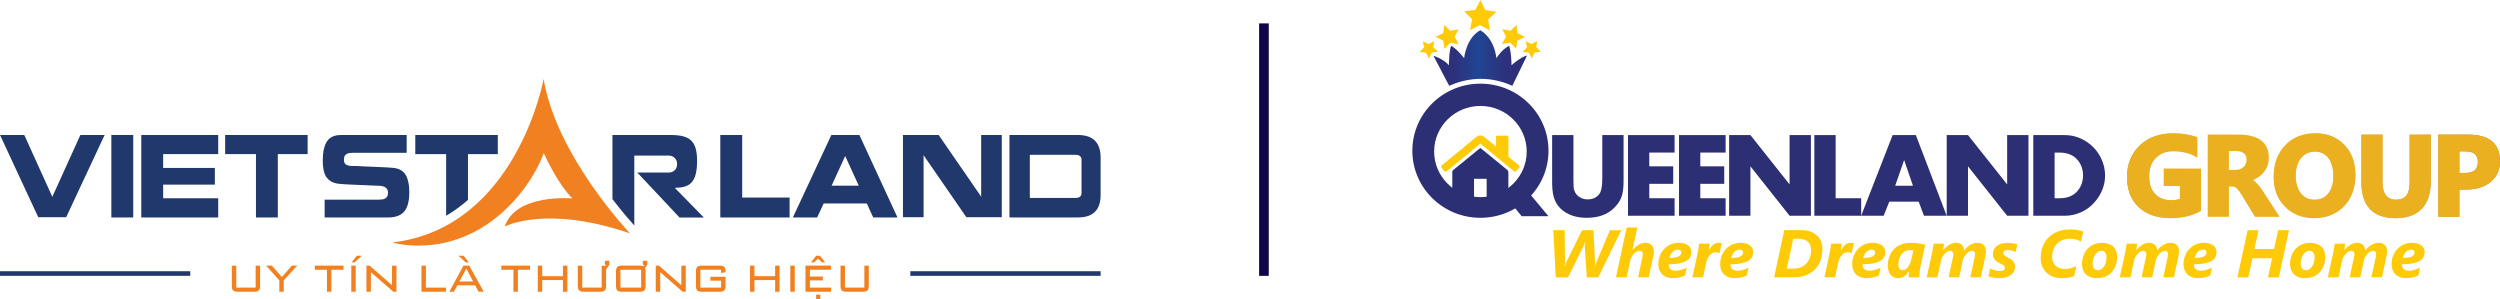<?xml version="1.0" encoding="UTF-8"?> <svg xmlns="http://www.w3.org/2000/svg" width="259" height="31" viewBox="0 0 259 31" fill="none"><g clip-path="url(#clip0_91_2758)"><path d="M160.423 22.401H157.644L155.942 20.296L157.568 18.98L160.423 22.401Z" fill="#2C2F74"></path><path fill-rule="evenodd" clip-rule="evenodd" d="M154.019 20.418V18.524H152.71V20.421H151.969C151.593 20.421 151.218 20.425 150.842 20.419C150.584 20.415 150.46 20.303 150.457 20.062C150.449 19.304 150.452 18.544 150.457 17.784C150.457 17.731 150.496 17.663 150.539 17.626C151.474 16.86 152.413 16.1 153.361 15.327C153.809 15.691 154.253 16.048 154.695 16.407C155.184 16.805 155.675 17.201 156.157 17.606C156.216 17.654 156.267 17.748 156.267 17.823C156.276 18.557 156.273 19.291 156.272 20.024C156.272 20.27 156.168 20.412 155.943 20.416C155.311 20.428 154.676 20.419 154.016 20.419L154.019 20.418Z" fill="#2C2F74"></path><path fill-rule="evenodd" clip-rule="evenodd" d="M153.354 14.887C152.924 15.241 152.487 15.6 152.051 15.958C151.341 16.541 150.63 17.125 149.921 17.711C149.807 17.808 149.711 17.811 149.608 17.69C149.204 17.206 149.181 17.284 149.66 16.893C150.765 15.99 151.864 15.081 152.968 14.176C153.209 13.979 153.52 13.985 153.767 14.184C154.16 14.504 154.552 14.827 154.989 15.186C154.989 14.958 154.987 14.771 154.989 14.585C154.996 13.993 154.892 14.056 155.541 14.053C155.703 14.053 155.864 14.057 156.026 14.051C156.211 14.044 156.279 14.128 156.277 14.305C156.273 14.898 156.28 15.49 156.273 16.085C156.272 16.207 156.314 16.284 156.407 16.358C156.714 16.602 157.012 16.857 157.319 17.1C157.45 17.203 157.456 17.303 157.349 17.42C157.284 17.491 157.224 17.567 157.162 17.64C156.999 17.834 156.959 17.834 156.757 17.668C155.64 16.749 154.523 15.829 153.406 14.911C153.397 14.904 153.384 14.9 153.357 14.889L153.354 14.887Z" fill="#FFCA07"></path><path d="M147.411 4.269L148.007 4.565L148.592 4.246L148.492 4.898L148.979 5.346L148.322 5.454L148.037 6.047L147.73 5.465L147.068 5.383L147.537 4.915L147.411 4.269Z" fill="#FFCA07"></path><path d="M158.071 4.269L158.667 4.563L159.252 4.246L159.152 4.898L159.638 5.346L158.98 5.454L158.697 6.049L158.389 5.465L157.728 5.383L158.195 4.915L158.071 4.269Z" fill="#FFCA07"></path><path d="M151.115 4.567L150.252 4.428L149.648 5.05L149.514 4.197L148.727 3.824L149.507 3.436L149.627 2.583L150.242 3.193L151.103 3.042L150.702 3.808L151.115 4.567Z" fill="#FFCA07"></path><path d="M157.061 5.045L156.466 4.417L155.604 4.546L156.025 3.796L155.634 3.027L156.489 3.189L157.109 2.587L157.218 3.437L157.993 3.834L157.203 4.198L157.061 5.045Z" fill="#FFCA07"></path><path d="M154.358 3.148L153.333 2.599L152.292 3.117L152.507 1.988L151.681 1.173L152.84 1.024L153.372 0L153.873 1.04L155.026 1.222L154.178 2.013L154.358 3.148Z" fill="#FFCA07"></path><path d="M151.682 6.026C151.682 6.026 151.892 3.925 153.353 3.135C153.353 3.135 154.756 3.817 155.027 6.022C155.184 5.809 155.551 5.175 156.342 4.743C156.342 4.743 156.578 5.335 156.592 6.76C156.592 6.76 157.491 5.929 158.204 5.745L156.677 8.889C154.115 7.727 151.773 8.157 150.136 8.889L148.503 5.773C148.503 5.773 149.576 6.113 150.105 6.762C150.105 6.762 150.118 5.153 150.349 4.743C150.349 4.743 150.928 5.044 151.682 6.026Z" fill="url(#paint0_linear_91_2758)"></path><path d="M153.372 8.667C149.476 8.667 146.319 11.778 146.319 15.617C146.319 19.455 149.476 22.565 153.372 22.565C157.268 22.565 160.425 19.455 160.425 15.617C160.425 11.778 157.268 8.667 153.372 8.667ZM153.372 20.425C150.724 20.425 148.577 18.31 148.577 15.701C148.577 13.092 150.724 10.976 153.372 10.976C156.02 10.976 158.167 13.092 158.167 15.701C158.167 18.31 156.02 20.425 153.372 20.425Z" fill="#2C2F74"></path><path d="M168.2 18.812C168.2 19.314 168.158 19.743 168.077 20.098C167.948 20.648 167.642 21.15 167.157 21.604C166.471 22.245 165.551 22.564 164.398 22.564C163.246 22.564 162.31 22.238 161.652 21.585C161.305 21.242 161.065 20.812 160.937 20.293C160.846 19.925 160.801 19.432 160.801 18.812V13.995H163.007V18.514C163.007 18.876 163.013 19.148 163.024 19.326C163.067 19.894 163.33 20.289 163.814 20.513C164.012 20.608 164.232 20.655 164.472 20.655C165.011 20.655 165.417 20.468 165.69 20.098C165.893 19.824 165.996 19.296 165.996 18.514V13.995H168.202V18.812H168.2Z" fill="#2C2F74"></path><path d="M173.488 22.351H168.66V13.995H173.488V15.806H170.866V17.233H173.345V19.044H170.866V20.538H173.488V22.351Z" fill="#2C2F74"></path><path d="M178.774 22.351H173.946V13.995H178.774V15.806H176.152V17.233H178.631V19.044H176.152V20.538H178.774V22.351Z" fill="#2C2F74"></path><path d="M187.609 22.351H185.401L181.344 17.233V22.351H179.138V13.995H181.344L185.401 19.106V13.995H187.609V22.351Z" fill="#2C2F74"></path><path d="M192.819 22.351H187.966V13.995H190.172V20.538H192.819V22.351Z" fill="#2C2F74"></path><path d="M201.678 22.351H199.322L198.776 20.894H195.731L195.146 22.351H192.816L196.077 13.995H198.482L201.675 22.351H201.678ZM198.181 19.241L197.268 16.578L196.342 19.241H198.182H198.181Z" fill="#2C2F74"></path><path d="M210.148 22.351H207.942L203.885 17.233V22.351H201.679V13.995H203.885L207.942 19.106V13.995H210.148V22.351Z" fill="#2C2F74"></path><path d="M218.087 18.169C218.087 19.039 217.821 19.844 217.288 20.584C216.756 21.327 216.075 21.839 215.248 22.124C214.808 22.276 214.362 22.352 213.905 22.352H210.649V13.996H213.905C214.701 13.996 215.437 14.215 216.116 14.65C216.784 15.075 217.295 15.642 217.652 16.353C217.942 16.941 218.087 17.548 218.087 18.172V18.169ZM215.802 18.169C215.802 17.593 215.637 17.089 215.31 16.66C214.873 16.091 214.224 15.807 213.361 15.807H212.857V20.539H213.361C214.228 20.539 214.879 20.255 215.31 19.686C215.637 19.252 215.802 18.747 215.802 18.17V18.169Z" fill="#2C2F74"></path><path d="M224.171 19.261H225.836V20.602C225.604 20.691 225.3 20.736 224.928 20.736C224.221 20.736 223.677 20.526 223.266 20.095C222.857 19.666 222.65 19.045 222.65 18.247C222.65 17.45 222.882 16.83 223.339 16.365C223.801 15.896 224.386 15.667 225.125 15.667C226.02 15.667 226.786 15.845 227.4 16.194L227.639 16.33V14.216L227.535 14.179C226.847 13.934 226.045 13.81 225.148 13.81C223.713 13.81 222.543 14.234 221.673 15.072C220.801 15.91 220.36 17.008 220.36 18.333C220.36 19.657 220.766 20.704 221.567 21.46C222.365 22.216 223.467 22.598 224.841 22.598C226.07 22.598 227.116 22.358 227.949 21.886L228.029 21.841V17.473H224.171V19.261Z" fill="url(#paint1_linear_91_2758)"></path><path d="M234.147 19.396C234.045 19.26 233.936 19.133 233.825 19.014C233.71 18.894 233.59 18.787 233.468 18.696C233.444 18.678 233.422 18.662 233.399 18.646C233.565 18.58 233.72 18.503 233.866 18.413C234.11 18.264 234.321 18.083 234.493 17.878C234.667 17.671 234.802 17.435 234.898 17.177C234.993 16.919 235.04 16.635 235.04 16.331C235.04 14.749 233.967 13.945 231.852 13.945H228.724V22.454H230.916V19.317H231.262C231.354 19.317 231.437 19.336 231.513 19.372C231.595 19.412 231.678 19.47 231.754 19.547C231.838 19.63 231.923 19.731 232.005 19.848C232.092 19.971 232.183 20.112 232.279 20.268L233.619 22.453H236.151L234.423 19.789C234.341 19.661 234.248 19.528 234.147 19.394V19.396ZM232.747 16.56C232.747 16.861 232.642 17.106 232.426 17.31C232.211 17.511 231.93 17.61 231.566 17.61H230.913V15.644H231.601C232.628 15.644 232.747 16.168 232.747 16.562V16.56Z" fill="url(#paint2_linear_91_2758)"></path><path d="M239.88 13.81C238.583 13.81 237.526 14.229 236.737 15.059C235.949 15.886 235.551 16.979 235.551 18.309C235.551 19.64 235.945 20.614 236.721 21.405C237.498 22.197 238.516 22.598 239.747 22.598C240.977 22.598 242.048 22.184 242.836 21.366C243.62 20.551 244.019 19.466 244.019 18.143C244.019 16.82 243.634 15.799 242.875 15.007C242.114 14.212 241.106 13.81 239.879 13.81H239.88ZM241.196 20.06C240.846 20.484 240.383 20.691 239.782 20.691C239.181 20.691 238.744 20.478 238.386 20.041C238.024 19.599 237.84 18.984 237.84 18.214C237.84 17.444 238.024 16.837 238.387 16.382C238.746 15.932 239.216 15.713 239.827 15.713C240.439 15.713 240.871 15.925 241.209 16.361C241.553 16.804 241.728 17.438 241.728 18.249C241.728 19.059 241.548 19.633 241.194 20.061L241.196 20.06Z" fill="url(#paint3_linear_91_2758)"></path><path d="M249.637 18.927C249.637 20.115 249.183 20.691 248.247 20.691C247.31 20.691 246.828 20.091 246.828 18.859V13.948H244.63V18.838C244.63 21.335 245.823 22.601 248.178 22.601C250.532 22.601 251.83 21.306 251.83 18.752V13.95H249.637V18.93V18.927Z" fill="url(#paint4_linear_91_2758)"></path><path d="M255.696 13.947H252.601V22.456H254.793V19.633H255.528C256.569 19.633 257.414 19.364 258.043 18.832C258.677 18.295 259.001 17.583 259.001 16.716C259.001 14.878 257.89 13.947 255.697 13.947H255.696ZM256.708 16.784C256.708 17.558 256.283 17.919 255.371 17.919H254.793V15.678H255.371C256.283 15.678 256.708 16.029 256.708 16.784Z" fill="url(#paint5_linear_91_2758)"></path><path d="M224.171 19.261H225.836V20.602C225.604 20.691 225.3 20.736 224.928 20.736C224.221 20.736 223.677 20.526 223.266 20.095C222.857 19.666 222.65 19.045 222.65 18.247C222.65 17.45 222.882 16.83 223.339 16.365C223.801 15.896 224.386 15.667 225.125 15.667C226.02 15.667 226.786 15.845 227.4 16.194L227.639 16.33V14.216L227.535 14.179C226.847 13.934 226.045 13.81 225.148 13.81C223.713 13.81 222.543 14.234 221.673 15.072C220.801 15.91 220.36 17.008 220.36 18.333C220.36 19.657 220.766 20.704 221.567 21.46C222.365 22.216 223.467 22.598 224.841 22.598C226.07 22.598 227.116 22.358 227.949 21.886L228.029 21.841V17.473H224.171V19.261Z" fill="#EAB020"></path><path d="M234.147 19.396C234.045 19.26 233.936 19.133 233.825 19.014C233.71 18.894 233.59 18.787 233.468 18.696C233.444 18.678 233.422 18.662 233.399 18.646C233.565 18.58 233.72 18.503 233.866 18.413C234.11 18.264 234.321 18.083 234.493 17.878C234.667 17.671 234.802 17.435 234.898 17.177C234.993 16.919 235.04 16.635 235.04 16.331C235.04 14.749 233.967 13.945 231.852 13.945H228.724V22.454H230.916V19.317H231.262C231.354 19.317 231.437 19.336 231.513 19.372C231.595 19.412 231.678 19.47 231.754 19.547C231.838 19.63 231.923 19.731 232.005 19.848C232.092 19.971 232.183 20.112 232.279 20.268L233.619 22.453H236.151L234.423 19.789C234.341 19.661 234.248 19.528 234.147 19.394V19.396ZM232.747 16.56C232.747 16.861 232.642 17.106 232.426 17.31C232.211 17.511 231.93 17.61 231.566 17.61H230.913V15.644H231.601C232.628 15.644 232.747 16.168 232.747 16.562V16.56Z" fill="#EAB020"></path><path d="M239.88 13.81C238.583 13.81 237.526 14.229 236.737 15.059C235.949 15.886 235.551 16.979 235.551 18.309C235.551 19.64 235.945 20.614 236.721 21.405C237.498 22.197 238.516 22.598 239.747 22.598C240.977 22.598 242.048 22.184 242.836 21.366C243.62 20.551 244.019 19.466 244.019 18.143C244.019 16.82 243.634 15.799 242.875 15.007C242.114 14.212 241.106 13.81 239.879 13.81H239.88ZM241.196 20.06C240.846 20.484 240.383 20.691 239.782 20.691C239.181 20.691 238.744 20.478 238.386 20.041C238.024 19.599 237.84 18.984 237.84 18.214C237.84 17.444 238.024 16.837 238.387 16.382C238.746 15.932 239.216 15.713 239.827 15.713C240.439 15.713 240.871 15.925 241.209 16.361C241.553 16.804 241.728 17.438 241.728 18.249C241.728 19.059 241.548 19.633 241.194 20.061L241.196 20.06Z" fill="#EAB020"></path><path d="M249.637 18.927C249.637 20.115 249.183 20.691 248.247 20.691C247.31 20.691 246.828 20.091 246.828 18.859V13.948H244.63V18.838C244.63 21.335 245.823 22.601 248.178 22.601C250.532 22.601 251.83 21.306 251.83 18.752V13.95H249.637V18.93V18.927Z" fill="#EAB020"></path><path d="M255.696 13.947H252.601V22.456H254.793V19.633H255.528C256.569 19.633 257.414 19.364 258.043 18.832C258.677 18.295 259.001 17.583 259.001 16.716C259.001 14.878 257.89 13.947 255.697 13.947H255.696ZM256.708 16.784C256.708 17.558 256.283 17.919 255.371 17.919H254.793V15.678H255.371C256.283 15.678 256.708 16.029 256.708 16.784Z" fill="#EAB020"></path><path d="M165.584 28.729H164.395L164.184 25.563C164.181 25.528 164.183 25.488 164.186 25.44C164.189 25.392 164.193 25.343 164.199 25.294C164.205 25.243 164.211 25.195 164.218 25.149C164.226 25.102 164.231 25.062 164.239 25.029H164.226C164.214 25.065 164.199 25.107 164.183 25.155C164.165 25.202 164.148 25.252 164.13 25.301C164.111 25.352 164.093 25.398 164.074 25.444C164.055 25.491 164.039 25.53 164.023 25.563L162.45 28.729H161.175L160.922 23.846H162.098L162.133 27.085C162.136 27.124 162.134 27.167 162.131 27.218C162.128 27.268 162.123 27.318 162.115 27.367C162.108 27.418 162.102 27.464 162.095 27.509C162.087 27.554 162.081 27.59 162.077 27.619H162.098C162.106 27.584 162.12 27.545 162.136 27.499C162.152 27.452 162.17 27.403 162.189 27.352C162.208 27.302 162.228 27.251 162.25 27.203C162.272 27.154 162.292 27.113 162.308 27.079L163.901 23.847H165.082L165.246 27.119C165.248 27.151 165.248 27.187 165.247 27.229C165.247 27.271 165.244 27.315 165.241 27.361C165.238 27.406 165.235 27.451 165.231 27.496C165.226 27.541 165.222 27.58 165.218 27.613H165.231C165.24 27.581 165.251 27.542 165.268 27.497C165.282 27.452 165.298 27.404 165.316 27.358C165.334 27.31 165.351 27.264 165.367 27.219C165.385 27.174 165.4 27.134 165.415 27.101L166.787 23.849H167.955L165.585 28.732L165.584 28.729Z" fill="#FFCA07"></path><path d="M171.337 26.073C171.337 26.107 171.334 26.152 171.327 26.209C171.319 26.265 171.311 26.325 171.3 26.385C171.29 26.446 171.278 26.506 171.268 26.564C171.256 26.621 171.246 26.671 171.237 26.711L170.805 28.727H169.709L170.133 26.739C170.147 26.666 170.161 26.591 170.174 26.514C170.188 26.438 170.195 26.378 170.195 26.338C170.195 26.225 170.166 26.136 170.107 26.074C170.048 26.012 169.963 25.98 169.85 25.98C169.76 25.98 169.665 26.008 169.565 26.064C169.465 26.119 169.369 26.194 169.279 26.287C169.19 26.38 169.109 26.49 169.037 26.614C168.965 26.739 168.915 26.872 168.886 27.012L168.52 28.728H167.413L168.526 23.566H169.628L169.119 25.912H169.133C169.218 25.803 169.312 25.702 169.415 25.611C169.518 25.518 169.625 25.44 169.739 25.372C169.854 25.305 169.972 25.252 170.092 25.214C170.213 25.175 170.332 25.156 170.449 25.156C170.737 25.156 170.956 25.236 171.108 25.392C171.259 25.55 171.334 25.776 171.334 26.071L171.337 26.073Z" fill="#FFCA07"></path><path d="M175.226 26.141C175.226 26.32 175.188 26.485 175.11 26.634C175.032 26.785 174.904 26.914 174.723 27.023C174.543 27.131 174.302 27.216 174.003 27.28C173.703 27.343 173.33 27.377 172.883 27.384C172.879 27.398 172.876 27.411 172.876 27.421V27.453C172.876 27.523 172.888 27.593 172.911 27.664C172.935 27.735 172.975 27.799 173.03 27.855C173.086 27.912 173.161 27.958 173.254 27.993C173.346 28.027 173.461 28.045 173.599 28.045C173.681 28.045 173.772 28.038 173.871 28.023C173.969 28.009 174.068 27.987 174.169 27.958C174.271 27.929 174.372 27.896 174.472 27.855C174.572 27.816 174.665 27.771 174.75 27.723L174.581 28.527C174.509 28.563 174.428 28.598 174.335 28.633C174.243 28.667 174.143 28.698 174.037 28.725C173.931 28.753 173.815 28.774 173.695 28.79C173.574 28.806 173.449 28.814 173.323 28.814C173.055 28.814 172.826 28.774 172.635 28.698C172.444 28.621 172.287 28.517 172.163 28.386C172.04 28.256 171.95 28.103 171.891 27.929C171.833 27.755 171.805 27.568 171.805 27.37C171.805 27.073 171.855 26.789 171.955 26.522C172.055 26.254 172.197 26.019 172.384 25.817C172.569 25.614 172.792 25.454 173.054 25.334C173.315 25.216 173.608 25.156 173.93 25.156C174.162 25.156 174.36 25.184 174.525 25.237C174.69 25.291 174.822 25.365 174.926 25.457C175.031 25.55 175.105 25.654 175.154 25.773C175.202 25.892 175.226 26.013 175.226 26.141ZM174.185 26.155C174.185 26.071 174.153 26.002 174.09 25.945C174.027 25.89 173.937 25.861 173.822 25.861C173.721 25.861 173.624 25.883 173.53 25.927C173.436 25.97 173.351 26.029 173.274 26.105C173.198 26.18 173.13 26.271 173.076 26.377C173.02 26.483 172.979 26.597 172.951 26.718C173.365 26.723 173.676 26.677 173.878 26.579C174.083 26.483 174.184 26.341 174.184 26.154L174.185 26.155Z" fill="#FFCA07"></path><path d="M178.147 26.233H178.14C178.091 26.208 178.03 26.185 177.955 26.165C177.88 26.145 177.811 26.134 177.746 26.134C177.609 26.134 177.487 26.165 177.38 26.224C177.273 26.284 177.176 26.366 177.094 26.468C177.011 26.57 176.941 26.689 176.885 26.827C176.829 26.964 176.784 27.11 176.748 27.264L176.437 28.728H175.33L175.814 26.504C175.837 26.397 175.859 26.287 175.881 26.174C175.903 26.061 175.924 25.948 175.943 25.838C175.962 25.728 175.98 25.622 175.994 25.519C176.009 25.416 176.021 25.324 176.031 25.24H177.113C177.105 25.305 177.098 25.374 177.091 25.444C177.082 25.515 177.075 25.581 177.066 25.647C177.057 25.712 177.05 25.77 177.042 25.822C177.033 25.874 177.027 25.914 177.023 25.945H177.036C177.179 25.684 177.329 25.487 177.487 25.354C177.645 25.221 177.828 25.154 178.036 25.154C178.096 25.154 178.155 25.16 178.212 25.172C178.269 25.183 178.321 25.192 178.368 25.199L178.146 26.232L178.147 26.233Z" fill="#FFCA07"></path><path d="M181.63 26.141C181.63 26.32 181.592 26.485 181.514 26.634C181.436 26.785 181.308 26.914 181.128 27.023C180.947 27.131 180.706 27.216 180.408 27.28C180.108 27.343 179.734 27.377 179.288 27.384C179.283 27.398 179.28 27.411 179.28 27.421V27.453C179.28 27.523 179.292 27.593 179.316 27.664C179.339 27.735 179.379 27.799 179.435 27.855C179.49 27.912 179.565 27.958 179.658 27.993C179.751 28.027 179.865 28.045 180.003 28.045C180.086 28.045 180.177 28.038 180.275 28.023C180.374 28.009 180.472 27.987 180.574 27.958C180.675 27.929 180.776 27.896 180.876 27.855C180.976 27.816 181.069 27.771 181.154 27.723L180.985 28.527C180.913 28.563 180.832 28.598 180.74 28.633C180.647 28.667 180.547 28.698 180.441 28.725C180.336 28.753 180.219 28.774 180.099 28.79C179.978 28.806 179.853 28.814 179.727 28.814C179.46 28.814 179.23 28.774 179.039 28.698C178.848 28.621 178.691 28.517 178.568 28.386C178.444 28.256 178.354 28.103 178.296 27.929C178.238 27.754 178.209 27.568 178.209 27.37C178.209 27.073 178.259 26.789 178.359 26.522C178.459 26.254 178.601 26.019 178.788 25.817C178.973 25.614 179.197 25.454 179.458 25.334C179.72 25.216 180.012 25.156 180.334 25.156C180.566 25.156 180.765 25.184 180.929 25.237C181.094 25.291 181.226 25.365 181.33 25.457C181.435 25.55 181.51 25.654 181.558 25.773C181.607 25.892 181.63 26.013 181.63 26.141ZM180.59 26.155C180.59 26.071 180.557 26.002 180.494 25.945C180.431 25.89 180.341 25.861 180.227 25.861C180.125 25.861 180.028 25.883 179.934 25.927C179.84 25.97 179.755 26.029 179.679 26.105C179.602 26.18 179.535 26.271 179.48 26.377C179.424 26.483 179.383 26.597 179.355 26.718C179.77 26.723 180.08 26.677 180.283 26.579C180.487 26.483 180.588 26.341 180.588 26.154L180.59 26.155Z" fill="#FFCA07"></path><path d="M188.807 25.821C188.807 26.077 188.78 26.328 188.727 26.573C188.675 26.817 188.594 27.046 188.488 27.262C188.381 27.477 188.245 27.674 188.082 27.854C187.919 28.033 187.725 28.187 187.503 28.317C187.281 28.448 187.029 28.547 186.745 28.62C186.461 28.692 186.147 28.728 185.801 28.728H183.797L184.851 23.845H186.592C186.957 23.845 187.275 23.894 187.552 23.991C187.828 24.088 188.059 24.224 188.245 24.398C188.432 24.572 188.573 24.779 188.667 25.02C188.761 25.262 188.808 25.529 188.808 25.818L188.807 25.821ZM187.624 25.907C187.624 25.726 187.597 25.562 187.546 25.417C187.494 25.272 187.415 25.151 187.308 25.051C187.201 24.951 187.065 24.874 186.902 24.821C186.739 24.767 186.545 24.741 186.322 24.741H185.779L185.112 27.837H185.793C186.073 27.837 186.328 27.79 186.552 27.699C186.779 27.606 186.971 27.476 187.13 27.308C187.289 27.139 187.411 26.936 187.496 26.698C187.581 26.461 187.624 26.198 187.624 25.907Z" fill="#FFCA07"></path><path d="M191.826 26.233H191.819C191.77 26.208 191.708 26.185 191.634 26.165C191.559 26.145 191.49 26.134 191.425 26.134C191.288 26.134 191.166 26.165 191.059 26.224C190.952 26.284 190.855 26.366 190.772 26.468C190.69 26.57 190.619 26.689 190.564 26.827C190.508 26.964 190.462 27.11 190.427 27.264L190.115 28.728H189.009L189.492 26.504C189.516 26.397 189.538 26.287 189.56 26.174C189.582 26.061 189.603 25.948 189.622 25.838C189.641 25.728 189.658 25.622 189.673 25.519C189.688 25.416 189.7 25.324 189.71 25.24H190.791C190.784 25.305 190.777 25.374 190.769 25.444C190.761 25.515 190.753 25.581 190.744 25.647C190.736 25.712 190.728 25.77 190.721 25.822C190.712 25.874 190.706 25.914 190.702 25.945H190.715C190.858 25.684 191.007 25.487 191.166 25.354C191.323 25.221 191.507 25.154 191.714 25.154C191.775 25.154 191.833 25.16 191.891 25.172C191.948 25.183 191.999 25.192 192.047 25.199L191.825 26.232L191.826 26.233Z" fill="#FFCA07"></path><path d="M195.311 26.141C195.311 26.32 195.273 26.485 195.195 26.634C195.117 26.785 194.989 26.914 194.808 27.023C194.628 27.131 194.387 27.216 194.088 27.28C193.788 27.343 193.415 27.377 192.968 27.384C192.964 27.398 192.961 27.411 192.961 27.421V27.453C192.961 27.523 192.973 27.593 192.996 27.664C193.02 27.735 193.059 27.799 193.115 27.855C193.171 27.912 193.246 27.958 193.339 27.993C193.431 28.027 193.546 28.045 193.684 28.045C193.766 28.045 193.857 28.038 193.956 28.023C194.054 28.009 194.153 27.987 194.254 27.958C194.356 27.929 194.457 27.896 194.557 27.855C194.657 27.816 194.75 27.771 194.835 27.723L194.666 28.527C194.594 28.563 194.513 28.598 194.42 28.633C194.328 28.667 194.228 28.698 194.122 28.725C194.016 28.753 193.9 28.774 193.78 28.79C193.659 28.806 193.534 28.814 193.408 28.814C193.14 28.814 192.911 28.774 192.72 28.698C192.529 28.621 192.372 28.517 192.248 28.386C192.125 28.256 192.035 28.103 191.976 27.929C191.918 27.755 191.89 27.568 191.89 27.37C191.89 27.073 191.94 26.789 192.04 26.522C192.139 26.254 192.282 26.019 192.469 25.817C192.654 25.614 192.877 25.454 193.139 25.334C193.4 25.216 193.693 25.156 194.015 25.156C194.247 25.156 194.445 25.184 194.61 25.237C194.775 25.291 194.907 25.365 195.011 25.457C195.115 25.55 195.19 25.654 195.239 25.773C195.287 25.892 195.311 26.013 195.311 26.141ZM194.27 26.155C194.27 26.071 194.238 26.002 194.175 25.945C194.112 25.89 194.022 25.861 193.907 25.861C193.806 25.861 193.709 25.883 193.615 25.927C193.521 25.97 193.436 26.029 193.359 26.105C193.283 26.18 193.215 26.271 193.161 26.377C193.105 26.483 193.064 26.597 193.036 26.718C193.45 26.723 193.76 26.677 193.963 26.579C194.168 26.483 194.269 26.341 194.269 26.154L194.27 26.155Z" fill="#FFCA07"></path><path d="M198.967 27.578C198.951 27.649 198.935 27.733 198.92 27.833C198.905 27.933 198.891 28.038 198.879 28.145C198.866 28.252 198.855 28.358 198.848 28.462C198.839 28.564 198.836 28.654 198.836 28.73H197.73C197.73 28.695 197.731 28.651 197.736 28.598C197.738 28.544 197.743 28.491 197.747 28.434C197.752 28.379 197.758 28.324 197.763 28.271C197.769 28.217 197.774 28.172 197.78 28.136H197.766C197.699 28.224 197.63 28.31 197.559 28.391C197.487 28.472 197.408 28.544 197.321 28.607C197.233 28.669 197.136 28.719 197.029 28.757C196.921 28.795 196.798 28.814 196.657 28.814C196.483 28.814 196.331 28.783 196.195 28.722C196.06 28.662 195.947 28.572 195.854 28.457C195.762 28.341 195.691 28.2 195.644 28.033C195.596 27.867 195.572 27.677 195.572 27.466C195.572 27.358 195.584 27.228 195.609 27.072C195.633 26.917 195.677 26.753 195.74 26.581C195.803 26.41 195.891 26.239 196.004 26.07C196.117 25.9 196.262 25.748 196.438 25.612C196.614 25.476 196.827 25.366 197.077 25.282C197.327 25.198 197.621 25.156 197.96 25.156C198.091 25.156 198.223 25.162 198.356 25.172C198.488 25.182 198.619 25.195 198.747 25.213C198.874 25.23 198.998 25.25 199.118 25.272C199.239 25.295 199.351 25.317 199.454 25.34L198.97 27.577L198.967 27.578ZM198.047 25.922C197.982 25.916 197.922 25.913 197.863 25.913C197.705 25.913 197.565 25.939 197.445 25.992C197.324 26.044 197.22 26.112 197.132 26.196C197.043 26.28 196.968 26.375 196.908 26.483C196.848 26.59 196.801 26.698 196.764 26.808C196.729 26.918 196.702 27.025 196.688 27.13C196.673 27.234 196.666 27.327 196.666 27.405C196.666 27.489 196.674 27.567 196.692 27.638C196.71 27.709 196.736 27.771 196.773 27.823C196.81 27.875 196.855 27.916 196.91 27.946C196.964 27.975 197.027 27.991 197.098 27.991C197.229 27.991 197.346 27.953 197.449 27.878C197.552 27.803 197.641 27.707 197.718 27.59C197.796 27.473 197.859 27.341 197.912 27.195C197.963 27.049 198.006 26.904 198.038 26.761L198.222 25.947C198.169 25.935 198.11 25.927 198.046 25.921L198.047 25.922Z" fill="#FFCA07"></path><path d="M205.748 26.072C205.748 26.107 205.746 26.152 205.738 26.208C205.731 26.265 205.722 26.324 205.712 26.385C205.701 26.446 205.691 26.505 205.679 26.563C205.668 26.621 205.657 26.67 205.649 26.711L205.216 28.726H204.122L204.554 26.738C204.567 26.666 204.582 26.591 204.595 26.514C204.608 26.437 204.615 26.378 204.615 26.337C204.615 26.224 204.587 26.136 204.533 26.074C204.477 26.012 204.392 25.98 204.277 25.98C204.189 25.98 204.097 26.009 203.998 26.068C203.9 26.127 203.806 26.204 203.716 26.3C203.628 26.395 203.548 26.504 203.481 26.627C203.413 26.75 203.365 26.876 203.337 27.005L202.974 28.728H201.872L202.304 26.74C202.317 26.667 202.332 26.592 202.345 26.515C202.358 26.439 202.365 26.379 202.365 26.339C202.365 26.226 202.337 26.137 202.28 26.075C202.224 26.013 202.139 25.981 202.026 25.981C201.936 25.981 201.842 26.01 201.742 26.069C201.644 26.129 201.55 26.206 201.462 26.302C201.373 26.399 201.297 26.508 201.229 26.631C201.163 26.754 201.115 26.879 201.088 27.006L200.715 28.729H199.608L200.133 26.339C200.154 26.234 200.174 26.129 200.195 26.023C200.215 25.917 200.234 25.816 200.251 25.72C200.267 25.623 200.281 25.534 200.293 25.451C200.306 25.369 200.315 25.299 200.323 25.241H201.401C201.394 25.305 201.387 25.372 201.379 25.441C201.37 25.511 201.363 25.577 201.356 25.641C201.347 25.704 201.34 25.761 201.334 25.809C201.326 25.858 201.321 25.893 201.316 25.913H201.329C201.415 25.804 201.507 25.703 201.607 25.612C201.707 25.519 201.813 25.441 201.923 25.373C202.033 25.306 202.148 25.253 202.265 25.215C202.383 25.176 202.501 25.157 202.618 25.157C202.894 25.157 203.103 25.228 203.244 25.369C203.385 25.509 203.466 25.704 203.49 25.955C203.578 25.836 203.673 25.729 203.776 25.632C203.881 25.535 203.991 25.451 204.108 25.38C204.226 25.309 204.348 25.256 204.474 25.217C204.601 25.177 204.73 25.159 204.861 25.159C205.153 25.159 205.374 25.238 205.522 25.395C205.671 25.552 205.746 25.778 205.746 26.074L205.748 26.072Z" fill="#FFCA07"></path><path d="M208.828 26.113C208.78 26.088 208.724 26.064 208.659 26.038C208.595 26.013 208.526 25.99 208.454 25.97C208.382 25.949 208.307 25.932 208.23 25.919C208.154 25.906 208.08 25.899 208.008 25.899C207.841 25.899 207.72 25.93 207.647 25.994C207.575 26.058 207.538 26.135 207.538 26.226C207.538 26.317 207.573 26.395 207.645 26.454C207.717 26.514 207.812 26.573 207.929 26.631C208.067 26.696 208.188 26.763 208.292 26.828C208.396 26.895 208.482 26.967 208.551 27.047C208.62 27.126 208.671 27.215 208.707 27.315C208.742 27.415 208.758 27.527 208.758 27.656C208.758 27.795 208.729 27.933 208.671 28.072C208.614 28.211 208.52 28.334 208.391 28.444C208.261 28.554 208.092 28.644 207.881 28.712C207.67 28.78 207.412 28.814 207.105 28.814C207.016 28.814 206.924 28.81 206.824 28.802C206.725 28.793 206.627 28.78 206.53 28.764C206.433 28.748 206.34 28.729 206.252 28.706C206.164 28.683 206.085 28.658 206.016 28.631L206.177 27.81C206.238 27.842 206.307 27.873 206.385 27.905C206.462 27.937 206.546 27.966 206.636 27.992C206.724 28.018 206.817 28.04 206.911 28.057C207.005 28.075 207.099 28.083 207.19 28.083C207.363 28.083 207.491 28.054 207.575 27.995C207.659 27.936 207.701 27.856 207.701 27.753C207.701 27.666 207.669 27.591 207.604 27.527C207.54 27.462 207.428 27.394 207.269 27.322C207.138 27.261 207.022 27.197 206.922 27.131C206.822 27.064 206.737 26.992 206.668 26.912C206.599 26.832 206.548 26.744 206.512 26.647C206.479 26.55 206.461 26.44 206.461 26.317C206.461 26.188 206.487 26.055 206.539 25.917C206.59 25.78 206.677 25.655 206.796 25.542C206.915 25.43 207.074 25.338 207.271 25.267C207.468 25.196 207.71 25.16 207.998 25.16C208.085 25.16 208.176 25.165 208.267 25.172C208.36 25.18 208.449 25.191 208.536 25.204C208.623 25.217 208.707 25.233 208.784 25.251C208.862 25.27 208.931 25.288 208.992 25.306L208.823 26.117L208.828 26.113Z" fill="#FFCA07"></path><path d="M215.597 25.027C215.528 24.991 215.453 24.955 215.373 24.919C215.294 24.882 215.207 24.851 215.112 24.822C215.016 24.793 214.915 24.77 214.806 24.752C214.697 24.733 214.577 24.725 214.449 24.725C214.149 24.725 213.884 24.775 213.655 24.877C213.426 24.978 213.233 25.113 213.076 25.283C212.919 25.454 212.801 25.651 212.721 25.876C212.64 26.1 212.6 26.337 212.6 26.588C212.6 26.795 212.631 26.977 212.694 27.137C212.756 27.296 212.845 27.429 212.96 27.536C213.075 27.643 213.213 27.726 213.375 27.781C213.536 27.836 213.717 27.865 213.917 27.865C214.043 27.865 214.162 27.856 214.272 27.839C214.383 27.822 214.489 27.8 214.587 27.771C214.685 27.742 214.779 27.71 214.869 27.674C214.957 27.638 215.043 27.599 215.123 27.558L214.888 28.596C214.718 28.667 214.53 28.721 214.322 28.758C214.117 28.796 213.884 28.815 213.626 28.815C213.28 28.815 212.97 28.764 212.696 28.663C212.421 28.561 212.19 28.418 212 28.233C211.811 28.046 211.667 27.823 211.567 27.564C211.467 27.303 211.417 27.014 211.417 26.694C211.417 26.437 211.445 26.187 211.499 25.942C211.555 25.698 211.637 25.467 211.749 25.252C211.861 25.034 212.002 24.836 212.171 24.654C212.34 24.473 212.54 24.315 212.769 24.183C212.998 24.051 213.258 23.948 213.551 23.875C213.842 23.801 214.164 23.765 214.516 23.765C214.65 23.765 214.779 23.772 214.903 23.785C215.026 23.798 215.145 23.817 215.259 23.837C215.372 23.859 215.476 23.882 215.572 23.908C215.667 23.934 215.752 23.96 215.826 23.985L215.594 25.027H215.597Z" fill="#FFCA07"></path><path d="M219.339 26.624C219.339 26.785 219.323 26.951 219.291 27.12C219.258 27.291 219.208 27.456 219.139 27.62C219.07 27.782 218.98 27.936 218.872 28.082C218.763 28.228 218.629 28.354 218.475 28.461C218.321 28.568 218.14 28.655 217.936 28.719C217.731 28.783 217.499 28.814 217.239 28.814C216.979 28.814 216.748 28.777 216.553 28.702C216.357 28.626 216.197 28.523 216.071 28.392C215.944 28.26 215.85 28.104 215.787 27.924C215.725 27.743 215.694 27.549 215.694 27.341C215.694 27.173 215.712 27.002 215.746 26.828C215.781 26.654 215.834 26.486 215.906 26.326C215.978 26.165 216.071 26.013 216.184 25.871C216.297 25.729 216.431 25.606 216.588 25.5C216.745 25.395 216.923 25.311 217.126 25.25C217.329 25.189 217.553 25.157 217.805 25.157C218.056 25.157 218.269 25.192 218.46 25.262C218.65 25.331 218.81 25.429 218.941 25.558C219.072 25.687 219.17 25.841 219.238 26.022C219.305 26.203 219.339 26.404 219.339 26.625V26.624ZM218.235 26.638C218.235 26.543 218.224 26.454 218.202 26.375C218.178 26.294 218.144 26.226 218.1 26.168C218.055 26.11 218 26.065 217.936 26.032C217.871 25.998 217.796 25.983 217.711 25.983C217.565 25.983 217.436 26.023 217.321 26.106C217.207 26.187 217.111 26.292 217.033 26.423C216.955 26.553 216.895 26.698 216.854 26.858C216.813 27.019 216.792 27.181 216.792 27.342C216.792 27.549 216.841 27.708 216.939 27.823C217.038 27.936 217.164 27.994 217.321 27.994C217.478 27.994 217.603 27.954 217.717 27.875C217.831 27.795 217.927 27.691 218.003 27.564C218.08 27.435 218.138 27.29 218.178 27.129C218.218 26.968 218.237 26.806 218.237 26.643L218.235 26.638Z" fill="#FFCA07"></path><path d="M225.747 26.072C225.747 26.107 225.744 26.152 225.736 26.208C225.729 26.265 225.72 26.324 225.71 26.385C225.699 26.446 225.688 26.505 225.677 26.563C225.666 26.621 225.655 26.67 225.647 26.711L225.215 28.726H224.118L224.55 26.738C224.563 26.666 224.578 26.591 224.591 26.514C224.605 26.437 224.612 26.378 224.612 26.337C224.612 26.224 224.584 26.136 224.53 26.074C224.474 26.012 224.389 25.98 224.274 25.98C224.186 25.98 224.093 26.009 223.995 26.068C223.896 26.127 223.802 26.204 223.713 26.3C223.624 26.395 223.545 26.504 223.477 26.627C223.41 26.75 223.361 26.876 223.333 27.005L222.97 28.728H221.868L222.3 26.74C222.313 26.667 222.328 26.592 222.341 26.515C222.355 26.439 222.362 26.379 222.362 26.339C222.362 26.226 222.334 26.137 222.277 26.075C222.221 26.013 222.136 25.981 222.022 25.981C221.933 25.981 221.839 26.01 221.739 26.069C221.64 26.129 221.546 26.206 221.46 26.302C221.371 26.399 221.295 26.508 221.227 26.631C221.161 26.754 221.113 26.879 221.086 27.006L220.713 28.729H219.606L220.133 26.339C220.153 26.234 220.174 26.129 220.194 26.023C220.215 25.917 220.234 25.816 220.25 25.72C220.266 25.623 220.281 25.534 220.293 25.451C220.306 25.369 220.315 25.299 220.322 25.241H221.401C221.393 25.305 221.386 25.372 221.379 25.441C221.371 25.511 221.363 25.577 221.355 25.641C221.348 25.704 221.339 25.761 221.333 25.809C221.326 25.858 221.32 25.893 221.316 25.913H221.329C221.414 25.804 221.507 25.703 221.607 25.612C221.707 25.519 221.812 25.441 221.923 25.373C222.033 25.306 222.147 25.253 222.265 25.215C222.383 25.176 222.5 25.157 222.618 25.157C222.894 25.157 223.103 25.228 223.244 25.369C223.385 25.509 223.466 25.704 223.489 25.955C223.577 25.836 223.673 25.729 223.776 25.632C223.88 25.535 223.99 25.451 224.108 25.38C224.225 25.309 224.347 25.256 224.474 25.217C224.6 25.177 224.73 25.159 224.86 25.159C225.153 25.159 225.373 25.238 225.522 25.395C225.67 25.551 225.745 25.778 225.745 26.074L225.747 26.072Z" fill="#FFCA07"></path><path d="M229.635 26.141C229.635 26.32 229.597 26.485 229.519 26.634C229.441 26.785 229.313 26.914 229.133 27.023C228.952 27.131 228.711 27.216 228.412 27.28C228.113 27.343 227.739 27.377 227.293 27.384C227.288 27.398 227.285 27.411 227.285 27.421V27.453C227.285 27.523 227.297 27.593 227.32 27.664C227.344 27.735 227.384 27.799 227.44 27.855C227.495 27.912 227.57 27.958 227.663 27.993C227.755 28.027 227.87 28.045 228.008 28.045C228.091 28.045 228.182 28.038 228.28 28.023C228.379 28.009 228.477 27.987 228.578 27.958C228.68 27.929 228.781 27.896 228.881 27.855C228.981 27.814 229.074 27.771 229.159 27.723L228.99 28.527C228.918 28.563 228.837 28.598 228.745 28.633C228.652 28.667 228.552 28.698 228.446 28.725C228.339 28.753 228.224 28.774 228.104 28.79C227.983 28.806 227.858 28.814 227.732 28.814C227.465 28.814 227.235 28.774 227.044 28.698C226.853 28.621 226.696 28.517 226.572 28.386C226.449 28.256 226.359 28.103 226.301 27.929C226.243 27.754 226.214 27.568 226.214 27.37C226.214 27.073 226.264 26.789 226.364 26.522C226.464 26.254 226.606 26.019 226.793 25.817C226.98 25.614 227.201 25.454 227.463 25.334C227.725 25.216 228.017 25.156 228.339 25.156C228.571 25.156 228.77 25.184 228.934 25.237C229.097 25.292 229.231 25.365 229.335 25.457C229.44 25.55 229.515 25.654 229.563 25.773C229.612 25.892 229.635 26.013 229.635 26.141ZM228.595 26.155C228.595 26.071 228.562 26.002 228.499 25.945C228.436 25.89 228.346 25.861 228.232 25.861C228.13 25.861 228.033 25.883 227.939 25.927C227.847 25.97 227.761 26.029 227.683 26.105C227.606 26.181 227.539 26.271 227.485 26.377C227.429 26.483 227.388 26.597 227.36 26.718C227.775 26.723 228.085 26.677 228.289 26.579C228.493 26.483 228.595 26.341 228.595 26.154V26.155Z" fill="#FFCA07"></path><path d="M236.088 28.729H234.965L235.387 26.754H233.352L232.927 28.729H231.8L232.854 23.846H233.981L233.556 25.793H235.596L236.021 23.846H237.143L236.09 28.729H236.088Z" fill="#FFCA07"></path><path d="M240.896 26.624C240.896 26.785 240.879 26.951 240.847 27.12C240.815 27.291 240.765 27.456 240.696 27.62C240.627 27.782 240.537 27.936 240.428 28.082C240.32 28.228 240.186 28.354 240.032 28.461C239.877 28.568 239.696 28.655 239.492 28.719C239.288 28.783 239.056 28.814 238.796 28.814C238.535 28.814 238.305 28.777 238.109 28.702C237.914 28.626 237.754 28.523 237.627 28.392C237.501 28.26 237.407 28.104 237.344 27.924C237.282 27.743 237.251 27.549 237.251 27.341C237.251 27.173 237.269 27.002 237.302 26.828C237.338 26.654 237.391 26.486 237.463 26.326C237.535 26.165 237.627 26.013 237.74 25.871C237.854 25.729 237.987 25.606 238.144 25.5C238.302 25.395 238.48 25.311 238.682 25.25C238.885 25.189 239.11 25.157 239.361 25.157C239.613 25.157 239.826 25.192 240.017 25.262C240.206 25.331 240.367 25.429 240.497 25.558C240.628 25.687 240.727 25.841 240.794 26.022C240.862 26.203 240.896 26.404 240.896 26.625V26.624ZM239.793 26.638C239.793 26.543 239.782 26.454 239.76 26.375C239.736 26.294 239.702 26.226 239.658 26.168C239.613 26.11 239.558 26.065 239.494 26.032C239.429 25.998 239.354 25.983 239.269 25.983C239.123 25.983 238.994 26.023 238.879 26.106C238.765 26.187 238.669 26.292 238.591 26.423C238.513 26.552 238.453 26.698 238.412 26.858C238.371 27.019 238.35 27.181 238.35 27.342C238.35 27.549 238.399 27.708 238.497 27.823C238.596 27.936 238.722 27.994 238.879 27.994C239.037 27.994 239.161 27.954 239.275 27.875C239.389 27.795 239.485 27.691 239.561 27.564C239.638 27.435 239.696 27.29 239.736 27.129C239.776 26.968 239.795 26.806 239.795 26.643L239.793 26.638Z" fill="#FFCA07"></path><path d="M247.303 26.072C247.303 26.107 247.3 26.152 247.293 26.208C247.286 26.265 247.277 26.324 247.266 26.385C247.256 26.446 247.244 26.505 247.234 26.563C247.222 26.621 247.212 26.67 247.203 26.711L246.771 28.726H245.675L246.107 26.738C246.12 26.666 246.135 26.591 246.148 26.514C246.161 26.437 246.169 26.378 246.169 26.337C246.169 26.224 246.141 26.136 246.086 26.074C246.03 26.012 245.945 25.98 245.831 25.98C245.742 25.98 245.65 26.009 245.551 26.068C245.453 26.127 245.359 26.204 245.269 26.3C245.181 26.395 245.102 26.504 245.034 26.627C244.966 26.75 244.918 26.876 244.89 27.005L244.527 28.728H243.425L243.857 26.74C243.87 26.667 243.885 26.592 243.898 26.515C243.911 26.439 243.919 26.379 243.919 26.339C243.919 26.226 243.891 26.137 243.833 26.075C243.778 26.013 243.692 25.981 243.579 25.981C243.49 25.981 243.395 26.01 243.296 26.069C243.197 26.129 243.103 26.206 243.016 26.302C242.928 26.399 242.852 26.508 242.784 26.631C242.718 26.754 242.669 26.879 242.643 27.006L242.27 28.729H241.163L241.689 26.339C241.71 26.234 241.73 26.129 241.751 26.023C241.772 25.917 241.791 25.816 241.807 25.72C241.823 25.623 241.838 25.534 241.849 25.451C241.863 25.369 241.871 25.299 241.879 25.241H242.957C242.95 25.305 242.943 25.372 242.935 25.441C242.928 25.511 242.919 25.577 242.912 25.641C242.905 25.704 242.896 25.761 242.89 25.809C242.883 25.858 242.877 25.893 242.872 25.913H242.885C242.971 25.804 243.063 25.703 243.163 25.612C243.263 25.519 243.369 25.441 243.479 25.373C243.589 25.306 243.704 25.253 243.822 25.215C243.939 25.176 244.057 25.157 244.174 25.157C244.451 25.157 244.659 25.228 244.8 25.369C244.941 25.509 245.022 25.704 245.046 25.955C245.134 25.836 245.23 25.729 245.332 25.632C245.437 25.535 245.547 25.451 245.665 25.38C245.782 25.309 245.904 25.256 246.03 25.217C246.157 25.177 246.286 25.159 246.417 25.159C246.709 25.159 246.93 25.238 247.078 25.395C247.227 25.551 247.302 25.778 247.302 26.074L247.303 26.072Z" fill="#FFCA07"></path><path d="M251.192 26.141C251.192 26.32 251.154 26.485 251.076 26.634C250.998 26.785 250.87 26.914 250.689 27.023C250.508 27.131 250.267 27.216 249.969 27.28C249.669 27.343 249.296 27.377 248.849 27.384C248.845 27.398 248.842 27.411 248.842 27.421V27.453C248.842 27.523 248.854 27.593 248.877 27.664C248.901 27.735 248.94 27.799 248.996 27.855C249.052 27.912 249.127 27.958 249.22 27.993C249.312 28.027 249.427 28.045 249.565 28.045C249.647 28.045 249.738 28.038 249.837 28.023C249.935 28.009 250.034 27.987 250.135 27.958C250.237 27.929 250.338 27.896 250.438 27.855C250.538 27.814 250.63 27.771 250.716 27.723L250.547 28.527C250.475 28.563 250.394 28.598 250.301 28.633C250.209 28.667 250.109 28.698 250.003 28.725C249.896 28.753 249.781 28.774 249.66 28.79C249.54 28.806 249.415 28.814 249.289 28.814C249.021 28.814 248.792 28.774 248.601 28.698C248.41 28.621 248.253 28.517 248.129 28.386C248.006 28.256 247.916 28.103 247.857 27.929C247.8 27.754 247.771 27.568 247.771 27.37C247.771 27.073 247.82 26.789 247.92 26.522C248.02 26.254 248.163 26.019 248.35 25.817C248.535 25.614 248.758 25.454 249.02 25.334C249.281 25.216 249.574 25.156 249.896 25.156C250.128 25.156 250.326 25.184 250.491 25.237C250.654 25.292 250.788 25.365 250.892 25.457C250.996 25.55 251.071 25.654 251.12 25.773C251.168 25.892 251.192 26.013 251.192 26.141ZM250.151 26.155C250.151 26.071 250.119 26.002 250.056 25.945C249.993 25.89 249.903 25.861 249.788 25.861C249.687 25.861 249.59 25.883 249.496 25.927C249.403 25.97 249.318 26.029 249.24 26.105C249.162 26.181 249.096 26.271 249.042 26.377C248.986 26.483 248.945 26.597 248.917 26.718C249.331 26.723 249.641 26.677 249.846 26.579C250.05 26.483 250.151 26.341 250.151 26.154V26.155Z" fill="#FFCA07"></path><path d="M24.478 29.797H26.486V27.52H26.947V29.628C26.947 29.739 26.936 29.832 26.916 29.907C26.894 29.984 26.86 30.045 26.813 30.091C26.766 30.137 26.703 30.172 26.626 30.192C26.548 30.214 26.454 30.223 26.343 30.223H24.623C24.51 30.223 24.414 30.214 24.338 30.192C24.26 30.173 24.2 30.139 24.153 30.091C24.107 30.045 24.073 29.982 24.05 29.907C24.028 29.83 24.018 29.739 24.018 29.628V27.52H24.478V29.797Z" fill="#F18021"></path><path d="M28.939 29.04L27.565 27.519H28.168L29.207 28.707L30.231 27.519H30.793L29.397 29.04V30.223H28.939V29.04Z" fill="#F18021"></path><path d="M34.331 30.223H33.871V27.946H32.614V27.519H35.586V27.946H34.331V30.223Z" fill="#F18021"></path><path d="M36.393 27.518H36.853V30.223H36.393V27.518ZM36.97 26.493H37.484L36.751 27.185H36.422L36.97 26.493Z" fill="#F18021"></path><path d="M37.963 27.52H38.292L40.613 29.545V27.52H41.073V30.224H40.745L38.423 28.197V30.224H37.963V27.52Z" fill="#F18021"></path><path d="M43.665 27.52H44.125V29.797H46.203V30.224H43.665V27.52Z" fill="#F18021"></path><path d="M48.016 27.519H48.615L50.116 30.224H49.582L49.225 29.558H47.384L47.026 30.224H46.549L48.017 27.519H48.016ZM48.243 27.186L47.508 26.494H48.024L48.572 27.186H48.243ZM49.016 29.16L48.308 27.832L47.591 29.16H49.015H49.016Z" fill="#F18021"></path><path d="M53.653 30.223H53.193V27.946H51.937V27.519H54.908V27.946H53.653V30.223Z" fill="#F18021"></path><path d="M55.716 27.52H56.176V28.613H58.319V27.52H58.78V30.224H58.319V29.015H56.176V30.224H55.716V27.52Z" fill="#F18021"></path><path d="M60.322 29.797H62.331V27.52H62.791V29.628C62.791 29.739 62.781 29.832 62.76 29.907C62.738 29.984 62.705 30.045 62.657 30.091C62.611 30.137 62.547 30.172 62.471 30.192C62.393 30.214 62.299 30.223 62.187 30.223H60.466C60.355 30.223 60.259 30.214 60.183 30.192C60.105 30.173 60.044 30.139 59.998 30.091C59.952 30.045 59.918 29.982 59.895 29.907C59.873 29.83 59.862 29.739 59.862 29.628V27.52H60.322V29.797ZM63.128 27.019V27.424L62.778 27.935H62.559L62.818 27.438H62.669V27.019H63.129H63.128Z" fill="#F18021"></path><path d="M66.824 27.765C66.865 27.853 66.885 27.97 66.885 28.115V29.627C66.885 29.738 66.875 29.831 66.852 29.906C66.83 29.983 66.796 30.044 66.749 30.09C66.702 30.138 66.639 30.171 66.562 30.191C66.483 30.213 66.39 30.223 66.28 30.223H64.421C64.308 30.223 64.214 30.213 64.139 30.191C64.061 30.172 64.001 30.138 63.954 30.09C63.905 30.044 63.871 29.981 63.851 29.906C63.829 29.829 63.818 29.738 63.818 29.627V28.115C63.818 27.895 63.864 27.741 63.954 27.653C64.042 27.563 64.198 27.518 64.421 27.518H66.28C66.445 27.518 66.572 27.543 66.666 27.591L66.747 27.438H66.599V27.018H67.059V27.423L66.825 27.765H66.824ZM66.422 27.944H64.275V29.797H66.422V27.944Z" fill="#F18021"></path><path d="M67.936 27.52H68.266L70.586 29.545V27.52H71.046V30.224H70.717L68.397 28.197V30.224H67.936V27.52Z" fill="#F18021"></path><path d="M74.706 28.288V27.944H72.558V29.797H74.706V29.075H73.595V28.675H75.168V29.628C75.168 29.739 75.157 29.832 75.135 29.907C75.112 29.984 75.078 30.045 75.031 30.091C74.984 30.139 74.921 30.172 74.844 30.192C74.766 30.214 74.674 30.224 74.564 30.224H72.702C72.588 30.224 72.494 30.214 72.419 30.192C72.344 30.173 72.283 30.139 72.234 30.091C72.187 30.045 72.153 29.982 72.132 29.907C72.111 29.83 72.101 29.739 72.101 29.628V28.116C72.101 27.896 72.146 27.742 72.234 27.654C72.324 27.564 72.478 27.52 72.702 27.52H74.564C74.784 27.52 74.941 27.564 75.032 27.654C75.122 27.742 75.168 27.896 75.168 28.116V28.197L74.706 28.288Z" fill="#F18021"></path><path d="M77.702 27.52H78.162V28.613H80.305V27.52H80.766V30.224H80.305V29.015H78.162V30.224H77.702V27.52Z" fill="#F18021"></path><path d="M82.335 27.52H81.875V30.224H82.335V27.52Z" fill="#F18021"></path><path d="M83.446 27.519H86.08V27.943H83.906V28.65H85.245V29.047H83.906V29.797H86.108V30.224H83.446V27.519ZM84.34 27.186H84.011L84.559 26.494H84.945L85.492 27.186H85.166L84.754 26.797L84.341 27.186H84.34ZM84.553 30.528H84.981V31H84.553V30.528Z" fill="#F18021"></path><path d="M87.538 29.797H89.547V27.52H90.007V29.628C90.007 29.739 89.997 29.832 89.976 29.907C89.954 29.984 89.92 30.045 89.873 30.091C89.825 30.139 89.763 30.172 89.687 30.192C89.609 30.214 89.515 30.223 89.403 30.223H87.684C87.57 30.223 87.475 30.214 87.398 30.192C87.321 30.173 87.26 30.139 87.213 30.091C87.168 30.045 87.134 29.982 87.111 29.907C87.088 29.83 87.078 29.739 87.078 29.628V27.52H87.538V29.797Z" fill="#F18021"></path><path d="M114.025 28.099H94.312V28.576H114.025V28.099Z" fill="#21386D"></path><path d="M19.712 28.099H0V28.576H19.712V28.099Z" fill="#21386D"></path><path d="M8.326 13.985H10.84L6.858 22.499H3.961L0.002 13.985H2.518L5.42 20.391L8.326 13.985Z" fill="#21386D"></path><path d="M13.804 13.983H11.536V22.529H13.804V13.983Z" fill="#21386D"></path><path d="M22.607 20.54V22.531H17.028H14.793H14.636V13.985H14.725H17.028H22.607V15.965H16.903V17.398H22.259V19.127H16.903V20.54H22.607Z" fill="#21386D"></path><path d="M28.781 22.531H26.518V15.965H23.326V13.985H31.872V15.965H28.781V22.531Z" fill="#21386D"></path><path d="M42.403 19.908C42.403 20.832 42.228 21.499 41.879 21.912C41.53 22.325 40.969 22.53 40.199 22.53H33.633V20.684H39.238C39.367 20.684 39.486 20.677 39.593 20.662C39.703 20.648 39.802 20.616 39.893 20.57C39.987 20.52 40.061 20.451 40.116 20.355C40.172 20.261 40.199 20.14 40.199 19.988C40.199 19.814 40.16 19.675 40.084 19.568C40.006 19.462 39.908 19.385 39.784 19.339C39.661 19.293 39.533 19.265 39.399 19.252C39.267 19.239 39.105 19.233 38.913 19.233C38.798 19.226 38.468 19.212 37.922 19.191C37.073 19.157 36.541 19.133 36.323 19.122C36.106 19.112 35.903 19.1 35.711 19.09C35.52 19.08 35.356 19.067 35.223 19.052C34.538 19.006 34.05 18.741 33.754 18.256C33.543 17.897 33.438 17.357 33.438 16.639C33.438 15.754 33.584 15.09 33.873 14.648C34.164 14.208 34.647 13.986 35.317 13.986H42.133V15.832H36.528C36.406 15.832 36.294 15.841 36.196 15.857C36.099 15.873 36.004 15.903 35.919 15.948C35.831 15.995 35.761 16.065 35.709 16.158C35.658 16.252 35.63 16.375 35.63 16.532C35.63 16.804 35.712 16.983 35.88 17.07C36.047 17.157 36.278 17.201 36.573 17.201H36.767H36.954C37.066 17.211 37.389 17.227 37.924 17.248C38.664 17.277 39.179 17.298 39.467 17.312C39.755 17.326 39.997 17.338 40.193 17.35C40.39 17.36 40.554 17.373 40.684 17.387C41.361 17.434 41.836 17.723 42.106 18.256C42.306 18.699 42.405 19.249 42.405 19.908" fill="#21386D"></path><path d="M51.573 13.988V15.967H48.483V20.71C47.795 21.315 47.042 21.871 46.219 22.352V15.966H43.024V13.986H51.573V13.988Z" fill="#21386D"></path><path d="M69.951 19.498V19.452C70.379 19.452 70.74 19.4 71.027 19.3C71.315 19.199 71.546 19.044 71.716 18.822C71.887 18.602 72.013 18.318 72.094 17.962C72.178 17.605 72.218 17.167 72.218 16.648C72.218 16.128 72.166 15.699 72.063 15.353C71.965 15.013 71.805 14.744 71.587 14.547C71.371 14.342 71.096 14.202 70.755 14.115C70.416 14.027 69.987 13.986 69.474 13.986H63.448V20.628C64.481 21.974 65.338 22.948 65.714 23.363V16.12H69.308C69.532 16.12 69.727 16.2 69.895 16.365C70.06 16.524 70.147 16.734 70.147 16.988C70.147 17.277 70.059 17.494 69.887 17.648C69.715 17.804 69.509 17.875 69.283 17.875H66.023L70.401 22.536H72.92L69.95 19.503L69.951 19.498Z" fill="#21386D"></path><path d="M81.802 20.466V22.531H77.05H74.756H74.624V13.985H76.892V20.466H81.802Z" fill="#21386D"></path><path d="M85.333 21.077L84.656 22.531H82.14L86.128 13.985H89.034L92.981 22.531H90.464L89.801 21.077H85.333ZM86.156 19.234H88.966L87.561 16.162L86.156 19.234Z" fill="#21386D"></path><path d="M95.683 22.499H93.546V13.985H97.245L101.613 20.321L101.649 20.433V13.985H103.785V22.499H100.112L95.709 16.119L95.683 16.04V22.499Z" fill="#21386D"></path><path d="M104.643 22.529H104.58V13.985H111.656C112.457 13.985 113.052 14.184 113.442 14.579C113.83 14.976 114.024 15.555 114.024 16.315V20.205C114.024 20.967 113.83 21.543 113.442 21.938C113.052 22.334 112.457 22.529 111.656 22.529H104.642H104.643ZM106.717 20.508H111.406C111.63 20.508 111.792 20.462 111.893 20.373C111.996 20.284 112.047 20.165 112.047 20.02V19.303V18.291V17.203V16.534C112.047 16.389 111.996 16.27 111.893 16.177C111.79 16.085 111.628 16.04 111.406 16.04H106.69V20.509H106.717V20.508Z" fill="#21386D"></path><path d="M40.641 25.118C40.641 25.118 47.796 27.343 53.744 20.247C55.748 17.794 56.327 15.847 56.327 15.847C56.327 15.847 57.765 19.084 59.309 20.558C59.309 20.558 53.431 20.011 52.292 23.47C52.292 23.47 56.558 21.188 65.273 24.181C65.273 24.181 57.64 16.169 56.32 8.181C56.32 8.181 53.536 23.629 40.641 25.118Z" fill="#F18021"></path><path d="M130.944 28.578V2.424" stroke="#0E0649" stroke-miterlimit="10"></path></g><defs><linearGradient id="paint0_linear_91_2758" x1="148.501" y1="6.012" x2="158.204" y2="6.012" gradientUnits="userSpaceOnUse"><stop stop-color="#2C2F74"></stop><stop offset="0.22" stop-color="#2E307B"></stop><stop offset="0.48" stop-color="#204694"></stop><stop offset="0.59" stop-color="#253D89"></stop><stop offset="0.79" stop-color="#2E307B"></stop><stop offset="1" stop-color="#2C2F74"></stop></linearGradient><linearGradient id="paint1_linear_91_2758" x1="264.032" y1="19.233" x2="218.795" y2="18.004" gradientUnits="userSpaceOnUse"><stop stop-color="#B07F2C"></stop><stop offset="0.15" stop-color="#B07F2C"></stop><stop offset="0.45" stop-color="#DEBD61"></stop><stop offset="0.61" stop-color="#F6DD7C"></stop><stop offset="0.72" stop-color="#FFF2A4"></stop><stop offset="0.84" stop-color="#F6DD7C"></stop><stop offset="1" stop-color="#B07F2C"></stop></linearGradient><linearGradient id="paint2_linear_91_2758" x1="264.036" y1="19.09" x2="218.797" y2="17.86" gradientUnits="userSpaceOnUse"><stop stop-color="#B07F2C"></stop><stop offset="0.15" stop-color="#B07F2C"></stop><stop offset="0.45" stop-color="#DEBD61"></stop><stop offset="0.61" stop-color="#F6DD7C"></stop><stop offset="0.72" stop-color="#FFF2A4"></stop><stop offset="0.84" stop-color="#F6DD7C"></stop><stop offset="1" stop-color="#B07F2C"></stop></linearGradient><linearGradient id="paint3_linear_91_2758" x1="264.042" y1="18.842" x2="218.805" y2="17.615" gradientUnits="userSpaceOnUse"><stop stop-color="#B07F2C"></stop><stop offset="0.15" stop-color="#B07F2C"></stop><stop offset="0.45" stop-color="#DEBD61"></stop><stop offset="0.61" stop-color="#F6DD7C"></stop><stop offset="0.72" stop-color="#FFF2A4"></stop><stop offset="0.84" stop-color="#F6DD7C"></stop><stop offset="1" stop-color="#B07F2C"></stop></linearGradient><linearGradient id="paint4_linear_91_2758" x1="264.048" y1="18.644" x2="218.811" y2="17.415" gradientUnits="userSpaceOnUse"><stop stop-color="#B07F2C"></stop><stop offset="0.15" stop-color="#B07F2C"></stop><stop offset="0.45" stop-color="#DEBD61"></stop><stop offset="0.61" stop-color="#F6DD7C"></stop><stop offset="0.72" stop-color="#FFF2A4"></stop><stop offset="0.84" stop-color="#F6DD7C"></stop><stop offset="1" stop-color="#B07F2C"></stop></linearGradient><linearGradient id="paint5_linear_91_2758" x1="264.053" y1="18.462" x2="218.815" y2="17.233" gradientUnits="userSpaceOnUse"><stop stop-color="#B07F2C"></stop><stop offset="0.15" stop-color="#B07F2C"></stop><stop offset="0.45" stop-color="#DEBD61"></stop><stop offset="0.61" stop-color="#F6DD7C"></stop><stop offset="0.72" stop-color="#FFF2A4"></stop><stop offset="0.84" stop-color="#F6DD7C"></stop><stop offset="1" stop-color="#B07F2C"></stop></linearGradient><clipPath id="clip0_91_2758"><rect width="259" height="31" fill="white"></rect></clipPath></defs></svg> 